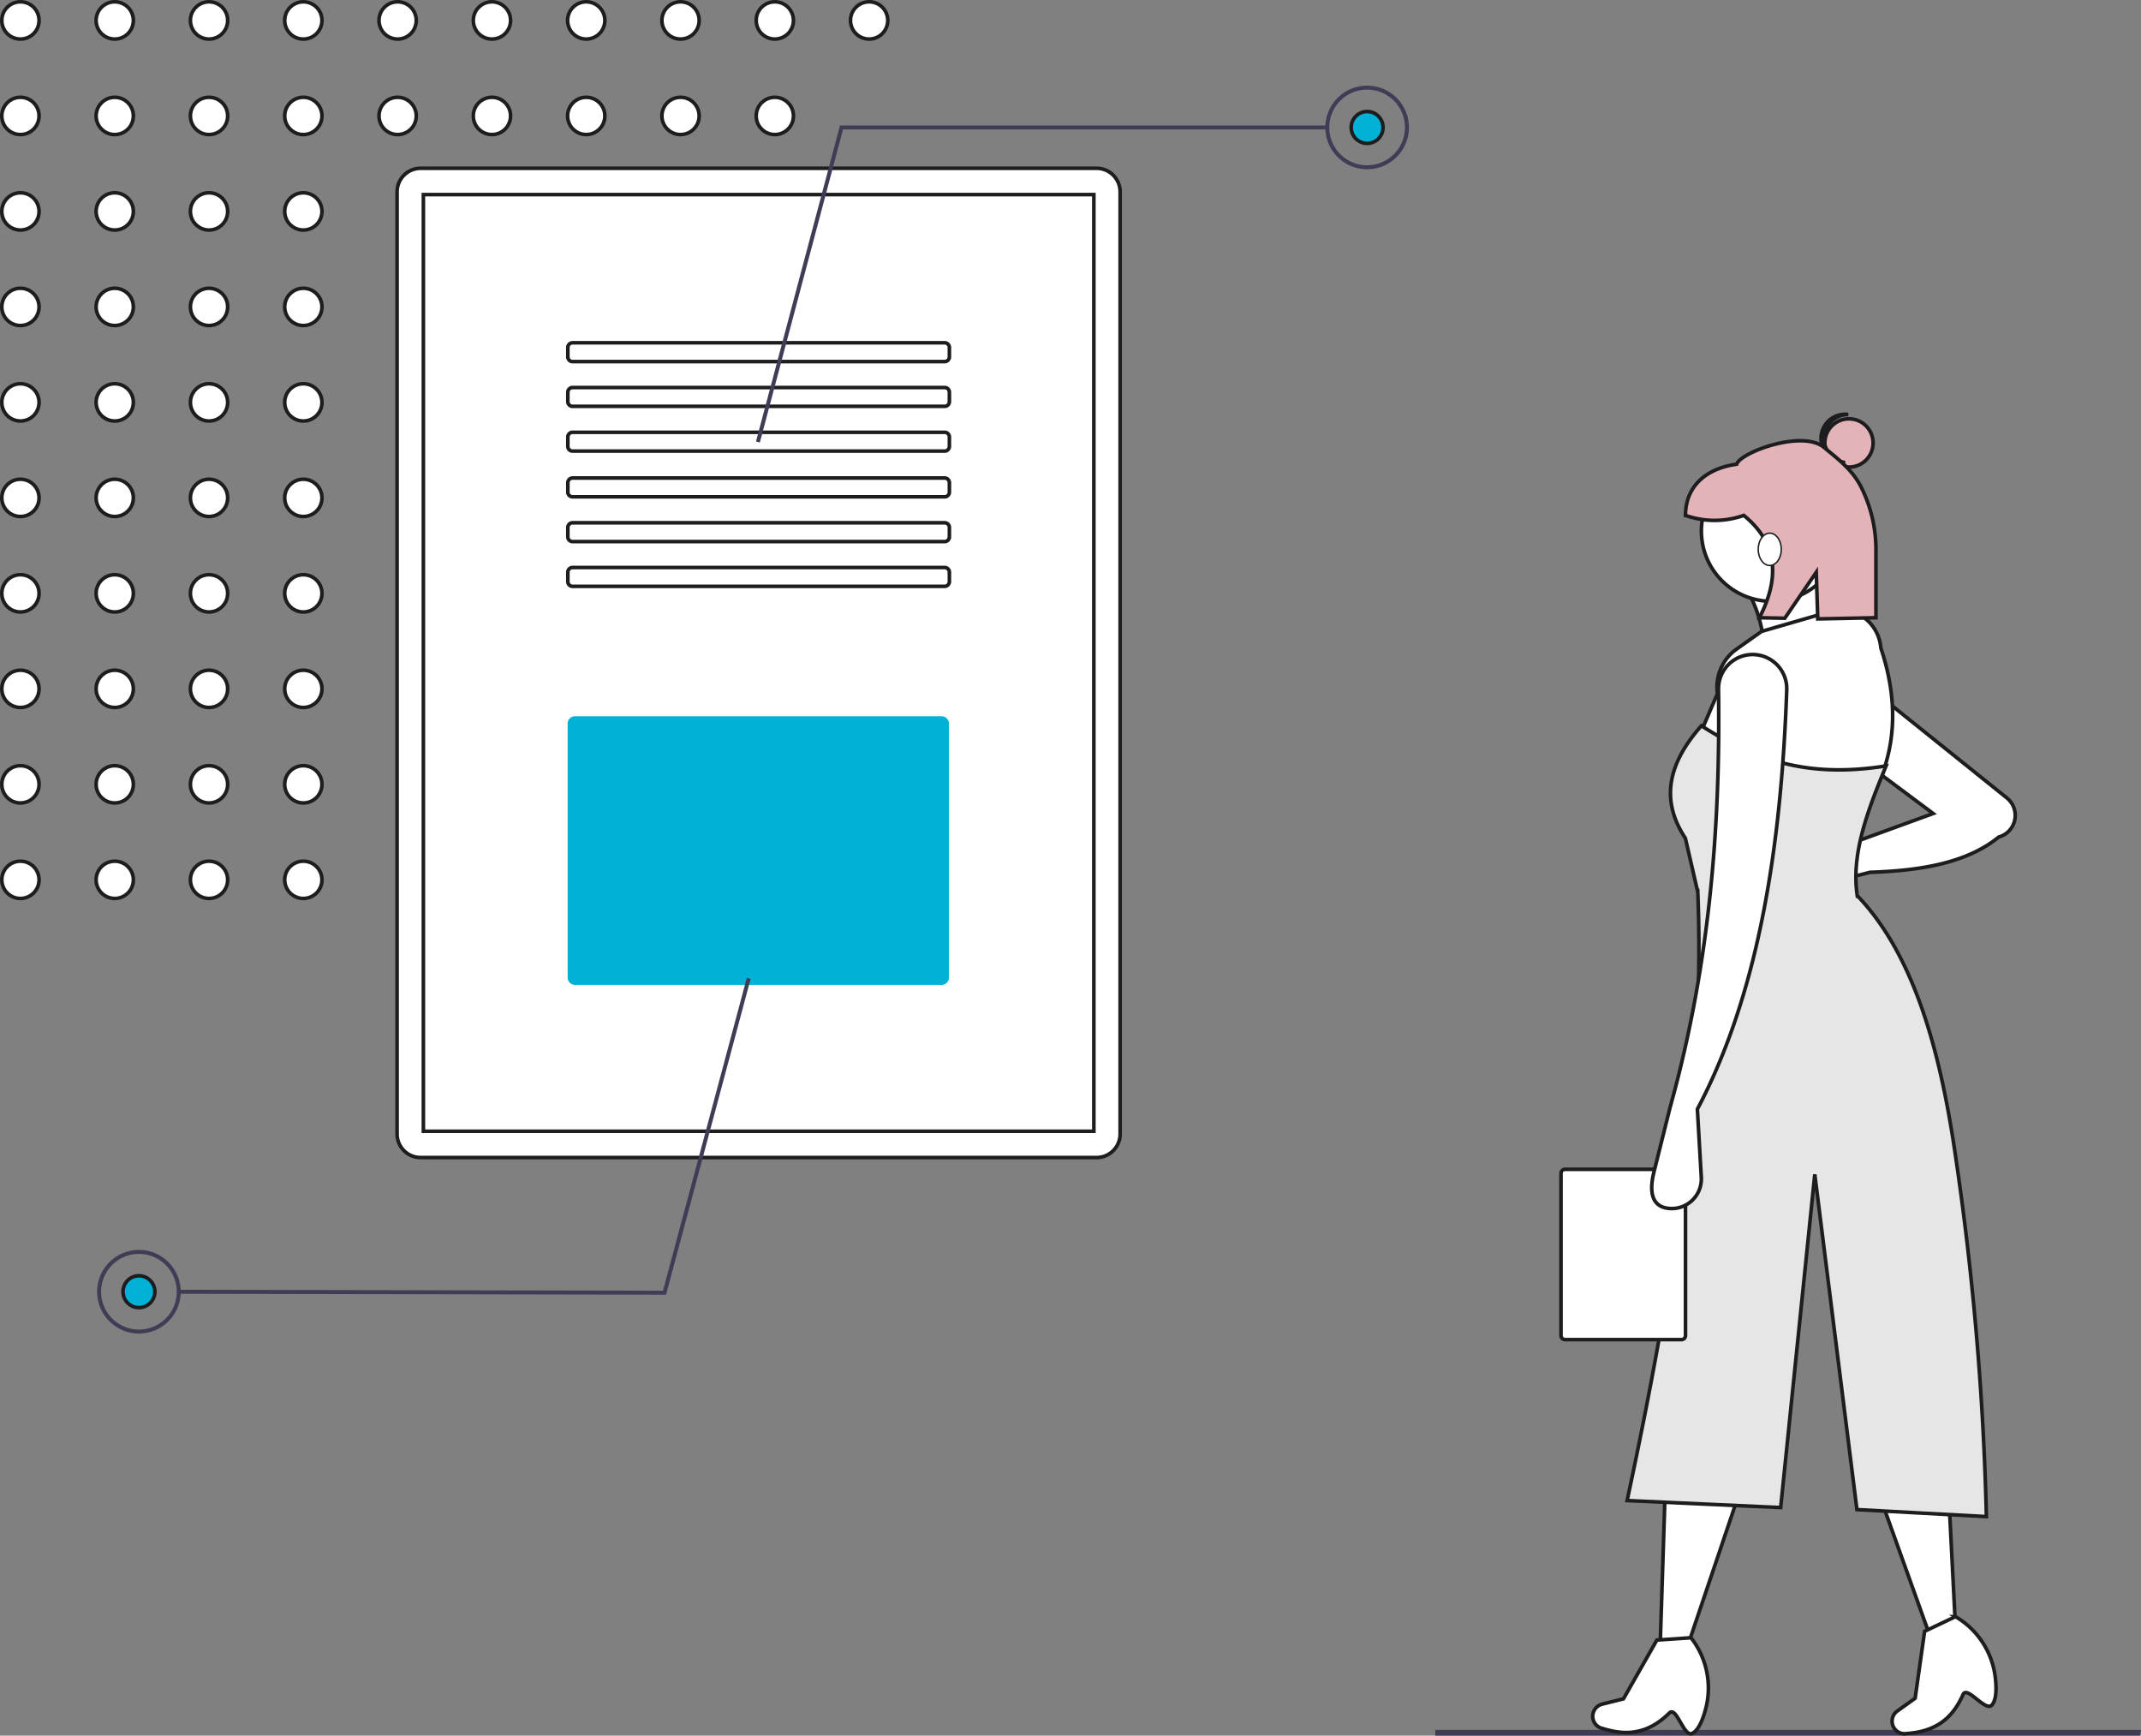 <svg xmlns="http://www.w3.org/2000/svg" width="296.366" height="240.25" viewBox="0 0 296.366 240.25">
  <rect x="0" y="0" width="296.366" height="240.25" fill="#808080" stroke="none"/>
  <g id="undraw_file_analysis_8k9b" transform="translate(0.251 0.249)">
    <path id="Path_22416" data-name="Path 22416" d="M861.2,347.141l-13.058,5.279a17.647,17.647,0,0,0-3.056-11.669l10.835-2.5C855.784,341.559,857.574,344.518,861.2,347.141Z" transform="translate(-604.272 -260.544)" fill="#fff" stroke="#1d1d1f" stroke-width="0.5"/>
    <path id="Path_22397" data-name="Path 22397" d="M621.818,632.814H524.27v-.8h97.692Z" transform="translate(-325.847 -392.813)" fill="#3f3d56"/>
    <circle id="Ellipse_954" data-name="Ellipse 954" cx="2.579" cy="2.579" r="2.579" transform="translate(-0.001 0.001)" fill="#fff" stroke="#1d1d1f" stroke-width="0.5"/>
    <circle id="Ellipse_955" data-name="Ellipse 955" cx="2.579" cy="2.579" r="2.579" transform="translate(13.053 0.001)" fill="#fff" stroke="#1d1d1f" stroke-width="0.5"/>
    <circle id="Ellipse_956" data-name="Ellipse 956" cx="2.579" cy="2.579" r="2.579" transform="translate(26.106 0.001)" fill="#fff" stroke="#1d1d1f" stroke-width="0.5"/>
    <circle id="Ellipse_957" data-name="Ellipse 957" cx="2.579" cy="2.579" r="2.579" transform="translate(39.159 0.001)" fill="#fff" stroke="#1d1d1f" stroke-width="0.5"/>
    <circle id="Ellipse_958" data-name="Ellipse 958" cx="2.579" cy="2.579" r="2.579" transform="translate(52.212 0.001)" fill="#fff" stroke="#1d1d1f" stroke-width="0.5"/>
    <circle id="Ellipse_959" data-name="Ellipse 959" cx="2.579" cy="2.579" r="2.579" transform="translate(65.266 0.001)" fill="#fff" stroke="#1d1d1f" stroke-width="0.5"/>
    <circle id="Ellipse_960" data-name="Ellipse 960" cx="2.579" cy="2.579" r="2.579" transform="translate(78.319 0.001)" fill="#fff" stroke="#1d1d1f" stroke-width="0.5"/>
    <circle id="Ellipse_961" data-name="Ellipse 961" cx="2.579" cy="2.579" r="2.579" transform="translate(91.372 0.001)" fill="#fff" stroke="#1d1d1f" stroke-width="0.5"/>
    <circle id="Ellipse_962" data-name="Ellipse 962" cx="2.579" cy="2.579" r="2.579" transform="translate(104.425 0.001)" fill="#fff" stroke="#1d1d1f" stroke-width="0.5"/>
    <circle id="Ellipse_963" data-name="Ellipse 963" cx="2.579" cy="2.579" r="2.579" transform="translate(117.479 0.001)" fill="#fff" stroke="#1d1d1f" stroke-width="0.5"/>
    <circle id="Ellipse_964" data-name="Ellipse 964" cx="2.579" cy="2.579" r="2.579" transform="translate(-0.001 13.218)" fill="#fff" stroke="#1d1d1f" stroke-width="0.5"/>
    <circle id="Ellipse_965" data-name="Ellipse 965" cx="2.579" cy="2.579" r="2.579" transform="translate(13.053 13.218)" fill="#fff" stroke="#1d1d1f" stroke-width="0.5"/>
    <circle id="Ellipse_966" data-name="Ellipse 966" cx="2.579" cy="2.579" r="2.579" transform="translate(26.106 13.218)" fill="#fff" stroke="#1d1d1f" stroke-width="0.5"/>
    <circle id="Ellipse_967" data-name="Ellipse 967" cx="2.579" cy="2.579" r="2.579" transform="translate(39.159 13.218)" fill="#fff" stroke="#1d1d1f" stroke-width="0.5"/>
    <circle id="Ellipse_968" data-name="Ellipse 968" cx="2.579" cy="2.579" r="2.579" transform="translate(52.212 13.218)" fill="#fff" stroke="#1d1d1f" stroke-width="0.5"/>
    <circle id="Ellipse_969" data-name="Ellipse 969" cx="2.579" cy="2.579" r="2.579" transform="translate(65.266 13.218)" fill="#fff" stroke="#1d1d1f" stroke-width="0.5"/>
    <circle id="Ellipse_970" data-name="Ellipse 970" cx="2.579" cy="2.579" r="2.579" transform="translate(78.319 13.218)" fill="#fff" stroke="#1d1d1f" stroke-width="0.5"/>
    <circle id="Ellipse_971" data-name="Ellipse 971" cx="2.579" cy="2.579" r="2.579" transform="translate(91.372 13.218)" fill="#fff" stroke="#1d1d1f" stroke-width="0.5"/>
    <circle id="Ellipse_972" data-name="Ellipse 972" cx="2.579" cy="2.579" r="2.579" transform="translate(104.425 13.218)" fill="#fff" stroke="#1d1d1f" stroke-width="0.5"/>
    <circle id="Ellipse_974" data-name="Ellipse 974" cx="2.579" cy="2.579" r="2.579" transform="translate(-0.001 26.435)" fill="#fff" stroke="#1d1d1f" stroke-width="0.5"/>
    <circle id="Ellipse_975" data-name="Ellipse 975" cx="2.579" cy="2.579" r="2.579" transform="translate(13.053 26.435)" fill="#fff" stroke="#1d1d1f" stroke-width="0.5"/>
    <circle id="Ellipse_976" data-name="Ellipse 976" cx="2.579" cy="2.579" r="2.579" transform="translate(26.106 26.435)" fill="#fff" stroke="#1d1d1f" stroke-width="0.5"/>
    <circle id="Ellipse_977" data-name="Ellipse 977" cx="2.579" cy="2.579" r="2.579" transform="translate(39.159 26.435)" fill="#fff" stroke="#1d1d1f" stroke-width="0.5"/>
    <circle id="Ellipse_979" data-name="Ellipse 979" cx="2.579" cy="2.579" r="2.579" transform="translate(65.266 26.435)" fill="#e6e6e6"/>
    <circle id="Ellipse_980" data-name="Ellipse 980" cx="2.579" cy="2.579" r="2.579" transform="translate(78.319 26.435)" fill="#e6e6e6"/>
    <circle id="Ellipse_981" data-name="Ellipse 981" cx="2.579" cy="2.579" r="2.579" transform="translate(91.372 26.435)" fill="#e6e6e6"/>
    <circle id="Ellipse_982" data-name="Ellipse 982" cx="2.579" cy="2.579" r="2.579" transform="translate(104.425 26.435)" fill="#e6e6e6"/>
    <circle id="Ellipse_983" data-name="Ellipse 983" cx="2.579" cy="2.579" r="2.579" transform="translate(117.479 26.435)" fill="#e6e6e6"/>
    <circle id="Ellipse_984" data-name="Ellipse 984" cx="2.579" cy="2.579" r="2.579" transform="translate(-0.001 39.652)" fill="#fff" stroke="#1d1d1f" stroke-width="0.5"/>
    <circle id="Ellipse_985" data-name="Ellipse 985" cx="2.579" cy="2.579" r="2.579" transform="translate(13.053 39.652)" fill="#fff" stroke="#1d1d1f" stroke-width="0.5"/>
    <circle id="Ellipse_986" data-name="Ellipse 986" cx="2.579" cy="2.579" r="2.579" transform="translate(26.106 39.652)" fill="#fff" stroke="#1d1d1f" stroke-width="0.5"/>
    <circle id="Ellipse_987" data-name="Ellipse 987" cx="2.579" cy="2.579" r="2.579" transform="translate(39.159 39.652)" fill="#fff" stroke="#1d1d1f" stroke-width="0.5"/>
    <circle id="Ellipse_989" data-name="Ellipse 989" cx="2.579" cy="2.579" r="2.579" transform="translate(65.266 39.652)" fill="#e6e6e6"/>
    <circle id="Ellipse_990" data-name="Ellipse 990" cx="2.579" cy="2.579" r="2.579" transform="translate(78.319 39.652)" fill="#e6e6e6"/>
    <circle id="Ellipse_991" data-name="Ellipse 991" cx="2.579" cy="2.579" r="2.579" transform="translate(91.372 39.652)" fill="#e6e6e6"/>
    <circle id="Ellipse_992" data-name="Ellipse 992" cx="2.579" cy="2.579" r="2.579" transform="translate(104.425 39.652)" fill="#e6e6e6"/>
    <circle id="Ellipse_993" data-name="Ellipse 993" cx="2.579" cy="2.579" r="2.579" transform="translate(117.479 39.652)" fill="#e6e6e6"/>
    <circle id="Ellipse_994" data-name="Ellipse 994" cx="2.579" cy="2.579" r="2.579" transform="translate(-0.001 52.869)" fill="#fff" stroke="#1d1d1f" stroke-width="0.5"/>
    <circle id="Ellipse_995" data-name="Ellipse 995" cx="2.579" cy="2.579" r="2.579" transform="translate(13.053 52.869)" fill="#fff" stroke="#1d1d1f" stroke-width="0.5"/>
    <circle id="Ellipse_996" data-name="Ellipse 996" cx="2.579" cy="2.579" r="2.579" transform="translate(26.106 52.869)" fill="#fff" stroke="#1d1d1f" stroke-width="0.5"/>
    <circle id="Ellipse_997" data-name="Ellipse 997" cx="2.579" cy="2.579" r="2.579" transform="translate(39.159 52.869)" fill="#fff" stroke="#1d1d1f" stroke-width="0.5"/>
    <circle id="Ellipse_999" data-name="Ellipse 999" cx="2.579" cy="2.579" r="2.579" transform="translate(65.266 52.869)" fill="#e6e6e6"/>
    <circle id="Ellipse_1000" data-name="Ellipse 1000" cx="2.579" cy="2.579" r="2.579" transform="translate(78.319 52.869)" fill="#e6e6e6"/>
    <circle id="Ellipse_1001" data-name="Ellipse 1001" cx="2.579" cy="2.579" r="2.579" transform="translate(91.372 52.869)" fill="#e6e6e6"/>
    <circle id="Ellipse_1002" data-name="Ellipse 1002" cx="2.579" cy="2.579" r="2.579" transform="translate(104.425 52.869)" fill="#e6e6e6"/>
    <circle id="Ellipse_1003" data-name="Ellipse 1003" cx="2.579" cy="2.579" r="2.579" transform="translate(117.479 52.869)" fill="#e6e6e6"/>
    <circle id="Ellipse_1004" data-name="Ellipse 1004" cx="2.579" cy="2.579" r="2.579" transform="translate(-0.001 66.086)" fill="#fff" stroke="#1d1d1f" stroke-width="0.5"/>
    <circle id="Ellipse_1005" data-name="Ellipse 1005" cx="2.579" cy="2.579" r="2.579" transform="translate(13.053 66.086)" fill="#fff" stroke="#1d1d1f" stroke-width="0.5"/>
    <circle id="Ellipse_1006" data-name="Ellipse 1006" cx="2.579" cy="2.579" r="2.579" transform="translate(26.106 66.086)" fill="#fff" stroke="#1d1d1f" stroke-width="0.5"/>
    <circle id="Ellipse_1007" data-name="Ellipse 1007" cx="2.579" cy="2.579" r="2.579" transform="translate(39.159 66.086)" fill="#fff" stroke="#1d1d1f" stroke-width="0.5"/>
    <circle id="Ellipse_1009" data-name="Ellipse 1009" cx="2.579" cy="2.579" r="2.579" transform="translate(65.266 66.086)" fill="#e6e6e6"/>
    <circle id="Ellipse_1010" data-name="Ellipse 1010" cx="2.579" cy="2.579" r="2.579" transform="translate(78.319 66.086)" fill="#e6e6e6"/>
    <circle id="Ellipse_1011" data-name="Ellipse 1011" cx="2.579" cy="2.579" r="2.579" transform="translate(91.372 66.086)" fill="#e6e6e6"/>
    <circle id="Ellipse_1012" data-name="Ellipse 1012" cx="2.579" cy="2.579" r="2.579" transform="translate(104.425 66.086)" fill="#e6e6e6"/>
    <circle id="Ellipse_1013" data-name="Ellipse 1013" cx="2.579" cy="2.579" r="2.579" transform="translate(117.479 66.086)" fill="#e6e6e6"/>
    <circle id="Ellipse_1014" data-name="Ellipse 1014" cx="2.579" cy="2.579" r="2.579" transform="translate(-0.001 79.303)" fill="#fff" stroke="#1d1d1f" stroke-width="0.5"/>
    <circle id="Ellipse_1015" data-name="Ellipse 1015" cx="2.579" cy="2.579" r="2.579" transform="translate(13.053 79.303)" fill="#fff" stroke="#1d1d1f" stroke-width="0.5"/>
    <circle id="Ellipse_1016" data-name="Ellipse 1016" cx="2.579" cy="2.579" r="2.579" transform="translate(26.106 79.303)" fill="#fff" stroke="#1d1d1f" stroke-width="0.5"/>
    <circle id="Ellipse_1017" data-name="Ellipse 1017" cx="2.579" cy="2.579" r="2.579" transform="translate(39.159 79.303)" fill="#fff" stroke="#1d1d1f" stroke-width="0.5"/>
    <circle id="Ellipse_1019" data-name="Ellipse 1019" cx="2.579" cy="2.579" r="2.579" transform="translate(65.266 79.303)" fill="#e6e6e6"/>
    <circle id="Ellipse_1020" data-name="Ellipse 1020" cx="2.579" cy="2.579" r="2.579" transform="translate(78.319 79.303)" fill="#e6e6e6"/>
    <circle id="Ellipse_1021" data-name="Ellipse 1021" cx="2.579" cy="2.579" r="2.579" transform="translate(91.372 79.303)" fill="#e6e6e6"/>
    <circle id="Ellipse_1022" data-name="Ellipse 1022" cx="2.579" cy="2.579" r="2.579" transform="translate(104.425 79.303)" fill="#e6e6e6"/>
    <circle id="Ellipse_1023" data-name="Ellipse 1023" cx="2.579" cy="2.579" r="2.579" transform="translate(117.479 79.303)" fill="#e6e6e6"/>
    <circle id="Ellipse_1024" data-name="Ellipse 1024" cx="2.579" cy="2.579" r="2.579" transform="translate(-0.001 92.521)" fill="#fff" stroke="#1d1d1f" stroke-width="0.5"/>
    <circle id="Ellipse_1025" data-name="Ellipse 1025" cx="2.579" cy="2.579" r="2.579" transform="translate(13.053 92.521)" fill="#fff" stroke="#1d1d1f" stroke-width="0.5"/>
    <circle id="Ellipse_1026" data-name="Ellipse 1026" cx="2.579" cy="2.579" r="2.579" transform="translate(26.106 92.521)" fill="#fff" stroke="#1d1d1f" stroke-width="0.5"/>
    <circle id="Ellipse_1027" data-name="Ellipse 1027" cx="2.579" cy="2.579" r="2.579" transform="translate(39.159 92.521)" fill="#fff" stroke="#1d1d1f" stroke-width="0.5"/>
    <circle id="Ellipse_1029" data-name="Ellipse 1029" cx="2.579" cy="2.579" r="2.579" transform="translate(65.266 92.521)" fill="#e6e6e6"/>
    <circle id="Ellipse_1030" data-name="Ellipse 1030" cx="2.579" cy="2.579" r="2.579" transform="translate(78.319 92.521)" fill="#e6e6e6"/>
    <circle id="Ellipse_1031" data-name="Ellipse 1031" cx="2.579" cy="2.579" r="2.579" transform="translate(91.372 92.521)" fill="#e6e6e6"/>
    <circle id="Ellipse_1032" data-name="Ellipse 1032" cx="2.579" cy="2.579" r="2.579" transform="translate(104.425 92.521)" fill="#e6e6e6"/>
    <circle id="Ellipse_1033" data-name="Ellipse 1033" cx="2.579" cy="2.579" r="2.579" transform="translate(117.479 92.521)" fill="#e6e6e6"/>
    <circle id="Ellipse_1034" data-name="Ellipse 1034" cx="2.579" cy="2.579" r="2.579" transform="translate(-0.001 105.738)" fill="#fff" stroke="#1d1d1f" stroke-width="0.5"/>
    <circle id="Ellipse_1035" data-name="Ellipse 1035" cx="2.579" cy="2.579" r="2.579" transform="translate(13.053 105.738)" fill="#fff" stroke="#1d1d1f" stroke-width="0.5"/>
    <circle id="Ellipse_1036" data-name="Ellipse 1036" cx="2.579" cy="2.579" r="2.579" transform="translate(26.106 105.738)" fill="#fff" stroke="#1d1d1f" stroke-width="0.5"/>
    <circle id="Ellipse_1037" data-name="Ellipse 1037" cx="2.579" cy="2.579" r="2.579" transform="translate(39.159 105.738)" fill="#fff" stroke="#1d1d1f" stroke-width="0.5"/>
    <circle id="Ellipse_1039" data-name="Ellipse 1039" cx="2.579" cy="2.579" r="2.579" transform="translate(65.266 105.738)" fill="#e6e6e6"/>
    <circle id="Ellipse_1040" data-name="Ellipse 1040" cx="2.579" cy="2.579" r="2.579" transform="translate(78.319 105.738)" fill="#e6e6e6"/>
    <circle id="Ellipse_1041" data-name="Ellipse 1041" cx="2.579" cy="2.579" r="2.579" transform="translate(91.372 105.738)" fill="#e6e6e6"/>
    <circle id="Ellipse_1042" data-name="Ellipse 1042" cx="2.579" cy="2.579" r="2.579" transform="translate(104.425 105.738)" fill="#e6e6e6"/>
    <circle id="Ellipse_1043" data-name="Ellipse 1043" cx="2.579" cy="2.579" r="2.579" transform="translate(117.479 105.738)" fill="#e6e6e6"/>
    <circle id="Ellipse_1044" data-name="Ellipse 1044" cx="2.579" cy="2.579" r="2.579" transform="translate(-0.001 118.955)" fill="#fff" stroke="#1d1d1f" stroke-width="0.5"/>
    <circle id="Ellipse_1045" data-name="Ellipse 1045" cx="2.579" cy="2.579" r="2.579" transform="translate(13.053 118.955)" fill="#fff" stroke="#1d1d1f" stroke-width="0.5"/>
    <circle id="Ellipse_1046" data-name="Ellipse 1046" cx="2.579" cy="2.579" r="2.579" transform="translate(26.106 118.955)" fill="#fff" stroke="#1d1d1f" stroke-width="0.5"/>
    <circle id="Ellipse_1047" data-name="Ellipse 1047" cx="2.579" cy="2.579" r="2.579" transform="translate(39.159 118.955)" fill="#fff" stroke="#1d1d1f" stroke-width="0.5"/>
    <circle id="Ellipse_1049" data-name="Ellipse 1049" cx="2.579" cy="2.579" r="2.579" transform="translate(65.266 118.955)" fill="#e6e6e6"/>
    <circle id="Ellipse_1050" data-name="Ellipse 1050" cx="2.579" cy="2.579" r="2.579" transform="translate(78.319 118.955)" fill="#e6e6e6"/>
    <circle id="Ellipse_1051" data-name="Ellipse 1051" cx="2.579" cy="2.579" r="2.579" transform="translate(91.372 118.955)" fill="#e6e6e6"/>
    <circle id="Ellipse_1052" data-name="Ellipse 1052" cx="2.579" cy="2.579" r="2.579" transform="translate(104.425 118.955)" fill="#e6e6e6"/>
    <circle id="Ellipse_1053" data-name="Ellipse 1053" cx="2.579" cy="2.579" r="2.579" transform="translate(117.479 118.955)" fill="#e6e6e6"/>
    <path id="Path_22398" data-name="Path 22398" d="M450.2,193.83a3.26,3.26,0,0,1,3.26,3.26V327.5a3.26,3.26,0,0,1-3.26,3.26H356.634a3.26,3.26,0,0,1-3.26-3.26V197.091a3.26,3.26,0,0,1,3.26-3.26H450.2" transform="translate(-298.658 -170.784)" fill="#fff" stroke="#1d1d1f" stroke-width="0.5"/>
    <path id="Path_22399" data-name="Path 22399" d="M362.991,333.1H455.8V203.447H362.991Z" transform="translate(-304.635 -176.761)" fill="#fff" stroke="#1d1d1f" stroke-width="0.5"/>
    <path id="Path_22400" data-name="Path 22400" d="M467.988,257.643a.652.652,0,0,1,.652.652v1.3a.652.652,0,0,1-.652.652H416.477a.652.652,0,0,1-.652-.652v-1.3a.652.652,0,0,1,.652-.652h51.511" transform="translate(-337.473 -210.445)" fill="#fff" stroke="#1d1d1f" stroke-width="0.5"/>
    <path id="Path_22401" data-name="Path 22401" d="M467.988,274.009a.652.652,0,0,1,.652.652v1.3a.652.652,0,0,1-.652.652H416.477a.652.652,0,0,1-.652-.652v-1.3a.652.652,0,0,1,.652-.652h51.511" transform="translate(-337.473 -220.617)" fill="#fff" stroke="#1d1d1f" stroke-width="0.5"/>
    <path id="Path_22402" data-name="Path 22402" d="M467.988,290.376a.652.652,0,0,1,.652.652v1.3a.652.652,0,0,1-.652.652H416.477a.652.652,0,0,1-.652-.652v-1.3a.652.652,0,0,1,.652-.652h51.511" transform="translate(-337.473 -230.789)" fill="#fff" stroke="#1d1d1f" stroke-width="0.5"/>
    <path id="Path_22403" data-name="Path 22403" d="M467.988,307.1a.652.652,0,0,1,.652.652v1.3a.652.652,0,0,1-.652.652H416.477a.652.652,0,0,1-.652-.652v-1.3a.652.652,0,0,1,.652-.652h51.511" transform="translate(-337.473 -241.184)" fill="#fff" stroke="#1d1d1f" stroke-width="0.5"/>
    <path id="Path_22404" data-name="Path 22404" d="M467.988,323.467a.652.652,0,0,1,.652.652v1.3a.652.652,0,0,1-.652.652H416.477a.652.652,0,0,1-.652-.652v-1.3a.652.652,0,0,1,.652-.652h51.511" transform="translate(-337.473 -251.356)" fill="#fff" stroke="#1d1d1f" stroke-width="0.5"/>
    <path id="Path_22405" data-name="Path 22405" d="M467.988,339.834a.652.652,0,0,1,.652.652v1.3a.652.652,0,0,1-.652.652H416.477a.652.652,0,0,1-.652-.652v-1.3a.652.652,0,0,1,.652-.652h51.511" transform="translate(-337.473 -261.529)" fill="#fff" stroke="#1d1d1f" stroke-width="0.5"/>
    <path id="Path_22406" data-name="Path 22406" d="M417.174,394.89a.758.758,0,0,0-.757.757v35.166a.758.758,0,0,0,.757.757h50.765a.758.758,0,0,0,.757-.757V395.647a.758.758,0,0,0-.757-.757Z" transform="translate(-337.841 -295.747)" fill="#01b2d6" stroke="#01b2d6" stroke-width="0.5"/>
    <path id="Path_22407" data-name="Path 22407" d="M276.366,89.109l-.533-.142L287.462,45.22h67.454v.551h-67.03Z" transform="translate(-171.437 -28.106)" fill="#3f3d56"/>
    <path id="Path_22408" data-name="Path 22408" d="M698.649,175.172a5.787,5.787,0,1,1,5.787-5.787A5.787,5.787,0,0,1,698.649,175.172Zm0-11.023a5.236,5.236,0,1,0,5.236,5.236,5.236,5.236,0,0,0-5.236-5.236Z" transform="translate(-509.658 -151.993)" fill="#3f3d56"/>
    <circle id="Ellipse_1054" data-name="Ellipse 1054" cx="2.205" cy="2.205" r="2.205" transform="translate(186.786 15.187)" fill="#01b2d6" stroke="#1d1d1f" stroke-width="0.5"/>
    <path id="Path_22409" data-name="Path 22409" d="M143.346,356.941l.533.142-11.713,43.725-67.454-.129v-.551l67.03.129Z" transform="translate(-40.22 -221.847)" fill="#3f3d56"/>
    <path id="Path_22410" data-name="Path 22410" d="M249.463,589.4a5.787,5.787,0,1,1-5.8,5.776,5.787,5.787,0,0,1,5.8-5.776Zm-.021,11.023a5.236,5.236,0,1,0-5.226-5.246,5.236,5.236,0,0,0,5.226,5.246Z" transform="translate(-230.471 -416.637)" fill="#3f3d56"/>
    <circle id="Ellipse_1055" data-name="Ellipse 1055" cx="2.205" cy="2.205" r="2.205" transform="translate(16.776 176.341)" fill="#01b2d6" stroke="#1d1d1f" stroke-width="0.5"/>
    <path id="Path_22411" data-name="Path 22411" d="M610.441,565.234h-3.89l.694-21.532,10.28.556Z" transform="translate(-376.987 -337.923)" fill="#fff" stroke="#1d1d1f" stroke-width="0.5"/>
    <path id="Path_22412" data-name="Path 22412" d="M804.431,744.488c-1.174.536-2.157-3.8-3.148-2.832-2.77,2.722-5.632,3.315-9.33,2.126l-.086-.014a1.732,1.732,0,0,1-1.091-2.257h0a1.731,1.731,0,0,1,1.2-1.072l2.946-.737,4.626-8.135,4.722-.319h0a11.282,11.282,0,0,1,2.087,9.624C805.93,742.622,805.268,744.106,804.431,744.488Z" transform="translate(-570.446 -504.803)" fill="#fff" stroke="#1d1d1f" stroke-width="0.5"/>
    <path id="Path_22413" data-name="Path 22413" d="M696.582,556.762l-3.617,1.431-7.274-20.278,9.764-3.264Z" transform="translate(-426.174 -332.297)" fill="#fff" stroke="#1d1d1f" stroke-width="0.5"/>
    <path id="Path_22414" data-name="Path 22414" d="M913.951,735.781c-.9.93-3.406-2.745-3.969-1.476-1.575,3.55-4.018,5.154-7.894,5.409l-.085.018a1.732,1.732,0,0,1-1.845-1.7h0a1.731,1.731,0,0,1,.723-1.439l2.469-1.768,1.309-9.266,4.274-2.033h0a11.282,11.282,0,0,1,5.48,8.182C914.658,733.494,914.589,735.117,913.951,735.781Z" transform="translate(-638.498 -500.004)" fill="#fff" stroke="#1d1d1f" stroke-width="0.5"/>
    <path id="Path_22415" data-name="Path 22415" d="M875.854,409.781l-5.972,1.536a3.125,3.125,0,0,1-3.9-2.907h0a3.125,3.125,0,0,1,3.224-3.244l5.26.17,10.136-3.691-9.58-7.145,1.111-10L894.8,399.487a3.1,3.1,0,0,1,1.152,2.2h0a3.1,3.1,0,0,1-2.274,3.212C889.306,408.467,882.932,409.56,875.854,409.781Z" transform="translate(-617.255 -289.288)" fill="#fff" stroke="#1d1d1f" stroke-width="0.5"/>
    <circle id="Ellipse_1056" data-name="Ellipse 1056" cx="9.724" cy="9.724" r="9.724" transform="translate(235.261 63.536)" fill="#fff" stroke="#1d1d1f" stroke-width="0.5"/>
    <path id="Path_22417" data-name="Path 22417" d="M852.616,380.278c-10.526.842-16.284-.555-25.144-5.7l3.334-7.779h0a6.434,6.434,0,0,1,2.651-6.161l3.462-2.452,10.558-3.056.474.024a5.779,5.779,0,0,1,5.473,5.329C855.716,367.341,855.731,373.967,852.616,380.278Z" transform="translate(-593.322 -271.038)" fill="#fff" stroke="#1d1d1f" stroke-width="0.5"/>
    <path id="Union_652" data-name="Union 652" d="M12288.367-17047.5l-5.834-46.4-4.723,46.117-21.253-.969c6.394-29.895,10.861-58.295,9.772-84.459l-.046,0-1.666-7.225c-3.7-5.58-2.084-10.691,2.222-15.561,7.849,5.037,15.13,7.211,25.563,5.559-2.538,6.152-4.89,12.211-3.974,18.051l.081.006c7.53,7.945,11.271,20.625,13.472,35.7a405.715,405.715,0,0,1,4.306,50.15Z" transform="translate(-12031.574 17256.207)" fill="#e6e6e6" stroke="#1d1d1f" stroke-width="0.5"/>
    <circle id="Ellipse_1057" data-name="Ellipse 1057" cx="3.342" cy="3.342" r="3.342" transform="translate(252.348 57.723)" fill="#e4b3b8" stroke="#1d1d1f" stroke-width="0.5"/>
    <path id="Path_22420" data-name="Path 22420" d="M874.589,286.941a3.34,3.34,0,0,1,3.341-3.124c-.069-.009-.137-.019-.208-.024a3.342,3.342,0,0,0-.429,6.671h.209a3.34,3.34,0,0,1-2.913-3.523Z" transform="translate(-622.343 -226.693)" fill="#e4b3b8" stroke="#1d1d1f" stroke-width="0.5"/>
    <path id="Path_22421" data-name="Path 22421" d="M843.762,294.39c-2.981-2.473-11.531.67-12.083,2.333-4.031.549-7.083,2.9-7.083,7.083h0a12.094,12.094,0,0,0,8.069,0c4.7,3.828,5.019,8.639,2.162,14.166l3.514.07,4.356-6.366.208,6.458,8.055-.162v-9.254a19.348,19.348,0,0,0-2.066-8.864C847.639,297.415,845.691,295.991,843.762,294.39Z" transform="translate(-591.534 -232.716)" fill="#e4b3b8" stroke="#1d1d1f" stroke-width="0.5"/>
    <ellipse id="Ellipse_1058" data-name="Ellipse 1058" cx="1.598" cy="2.238" rx="1.598" ry="2.238" transform="translate(243.128 73.549)" fill="#fff" stroke="#1d1d1f" stroke-width="0.2"/>
    <path id="Path_22422" data-name="Path 22422" d="M795.739,559.928a.561.561,0,0,1,.561.561V582.94a.561.561,0,0,1-.561.561H779.63a.561.561,0,0,1-.561-.561V560.49a.561.561,0,0,1,.561-.561h16.109" transform="translate(-563.238 -398.323)" fill="#fff" stroke="#1d1d1f" stroke-width="0.5"/>
    <path id="Path_22423" data-name="Path 22423" d="M818.572,434.585l.544,9.429a4.095,4.095,0,0,1-4.684,4.287h0c-2.4-.352-2.45-2.7-1.863-5.044l2.237-8.95c5.489-19.68,6.971-39,6.693-57.836a4.73,4.73,0,0,1,4.857-4.812h0a4.728,4.728,0,0,1,4.588,4.893C830.168,398.674,826.941,418.763,818.572,434.585Z" transform="translate(-583.867 -281.308)" fill="#fff" stroke="#1d1d1f" stroke-width="0.5"/>
  </g>
</svg>
